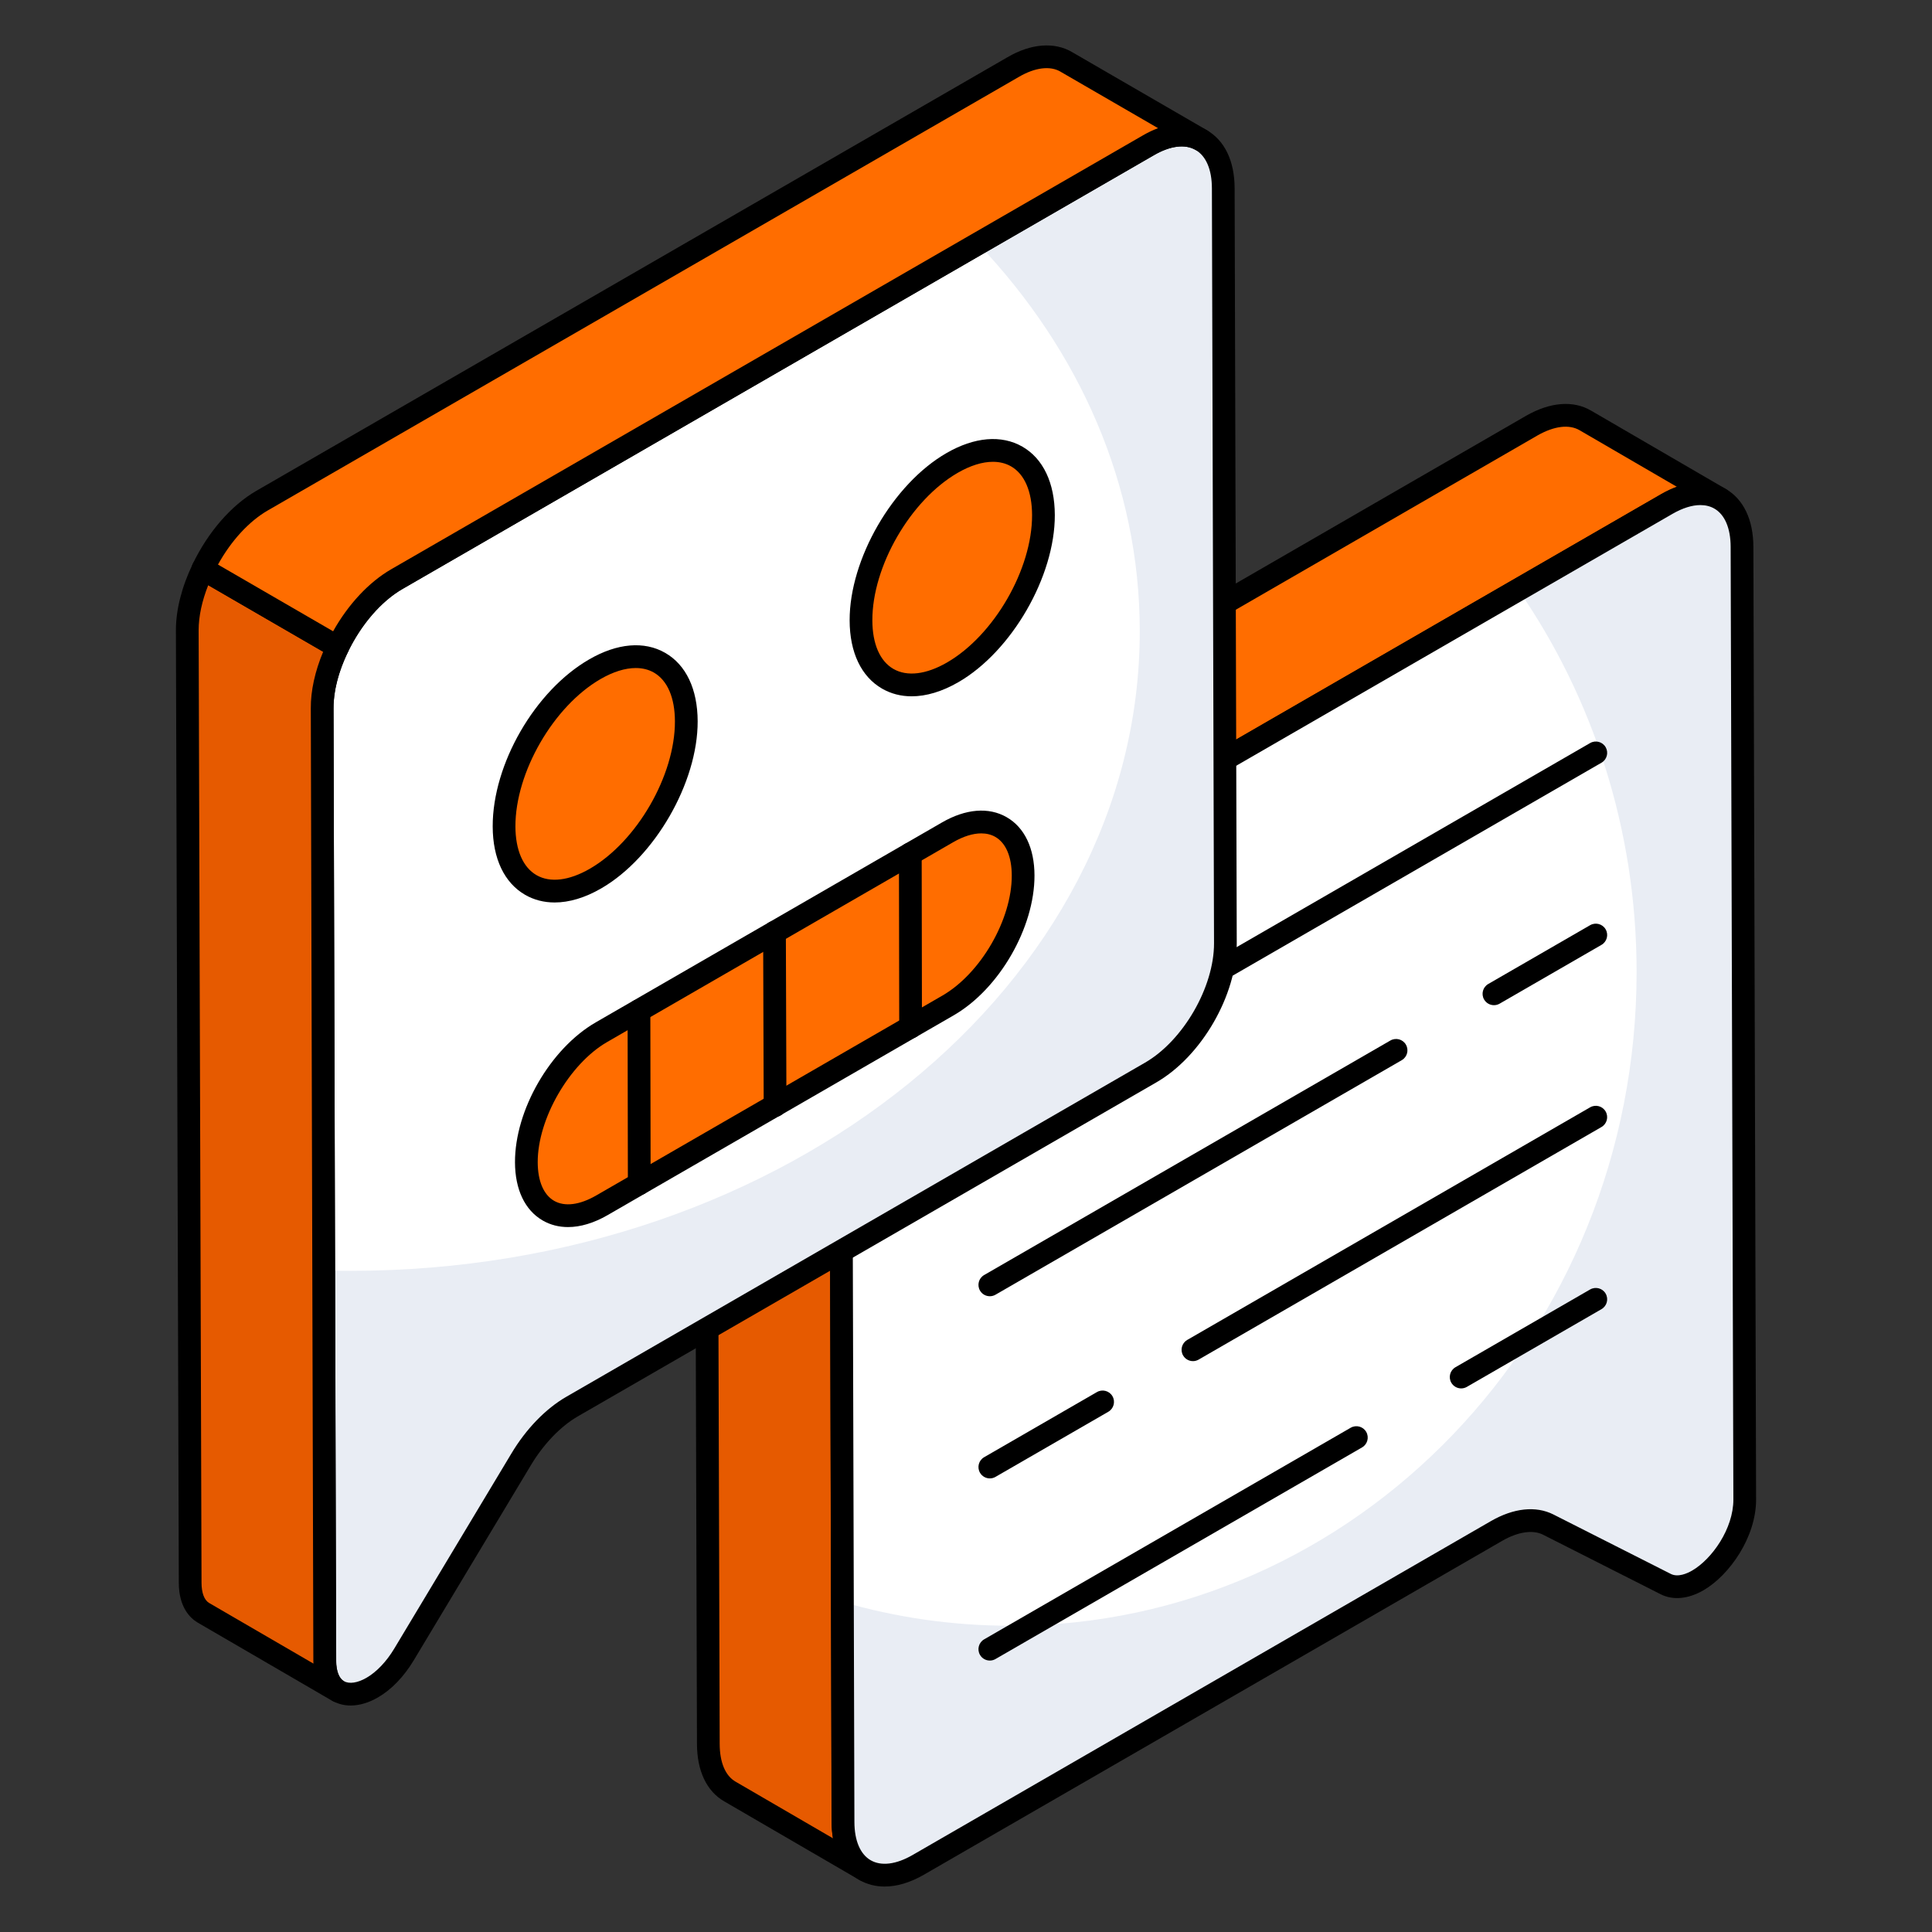<svg width="100" height="100" viewBox="0 0 100 100" fill="none" xmlns="http://www.w3.org/2000/svg">
<rect x="0" y="0" width="100" height="100" fill="#333333" stroke="none"/>
<path d="M44.766 96.792L37.785 92.732C37.091 92.336 36.663 91.478 36.663 90.256L36.547 51.172L43.529 55.232L43.627 94.316C43.644 95.538 44.073 96.396 44.766 96.792Z" fill="#E65A00"/>
<path d="M44.766 97.38C44.667 97.38 44.567 97.355 44.474 97.302C44.466 97.297 44.456 97.291 44.447 97.286L37.489 93.24C36.578 92.719 36.075 91.658 36.075 90.256L35.959 51.172C35.958 50.962 36.07 50.767 36.253 50.662C36.435 50.554 36.66 50.556 36.843 50.663L43.825 54.723C44.005 54.828 44.116 55.021 44.117 55.23L44.216 94.314C44.229 95.267 44.523 95.964 45.043 96.272L45.063 96.283C45.343 96.446 45.438 96.805 45.276 97.085C45.167 97.274 44.97 97.38 44.766 97.38ZM37.138 52.196L37.251 90.254C37.251 91.219 37.544 91.917 38.077 92.221L43.114 95.15C43.069 94.891 43.043 94.614 43.04 94.324L42.941 55.571L37.138 52.196Z" fill="black"/>
<path d="M89.035 25.82C88.325 25.407 87.351 25.474 86.278 26.084L47.392 48.531L40.41 44.487L79.296 22.024C80.37 21.413 81.343 21.347 82.053 21.76L89.035 25.82Z" fill="#FF6D00"/>
<path d="M47.392 49.119C47.29 49.119 47.188 49.093 47.097 49.04L40.115 44.996C39.934 44.891 39.822 44.697 39.822 44.487C39.822 44.277 39.934 44.083 40.116 43.978L79.002 21.514C80.242 20.809 81.43 20.716 82.349 21.251L89.325 25.308C89.328 25.309 89.329 25.311 89.33 25.311C89.611 25.475 89.707 25.835 89.543 26.116C89.379 26.396 89.021 26.492 88.739 26.328L88.733 26.325C88.189 26.011 87.422 26.109 86.569 26.595L47.687 49.04C47.595 49.093 47.493 49.119 47.392 49.119ZM41.585 44.488L47.393 47.852L85.984 25.575C86.257 25.419 86.528 25.293 86.794 25.197L81.758 22.268C81.216 21.954 80.444 22.049 79.587 22.535L41.585 44.488Z" fill="black"/>
<path d="M43.527 55.232L36.547 51.176C36.54 48.717 38.273 45.716 40.412 44.48L47.392 48.537C45.253 49.772 43.52 52.774 43.527 55.232Z" fill="white"/>
<path d="M43.527 55.821C43.425 55.821 43.323 55.794 43.231 55.741L36.251 51.685C36.071 51.58 35.96 51.387 35.959 51.178C35.951 48.488 37.778 45.323 40.118 43.972C40.3 43.865 40.524 43.867 40.708 43.973L47.688 48.029C47.869 48.135 47.981 48.329 47.98 48.538C47.98 48.749 47.868 48.942 47.686 49.047C45.744 50.168 44.108 53.001 44.115 55.231C44.115 55.442 44.003 55.637 43.821 55.742C43.73 55.795 43.628 55.821 43.527 55.821ZM37.146 50.844L43.012 54.254C43.326 52.141 44.614 49.911 46.293 48.579L40.423 45.168C38.701 46.326 37.282 48.783 37.146 50.844Z" fill="black"/>
<path d="M86.276 26.087C88.415 24.852 90.16 25.846 90.167 28.305L90.306 77.612C90.311 79.28 89.122 81.085 87.873 81.806C87.299 82.137 86.712 82.24 86.224 81.995L80.135 78.912C79.416 78.551 78.456 78.669 77.465 79.241L47.527 96.526C45.387 97.761 43.643 96.767 43.636 94.309L43.525 55.233C43.518 52.775 45.251 49.773 47.391 48.538L86.276 26.087Z" fill="white"/>
<path d="M90.305 77.612C90.305 79.279 89.117 81.078 87.879 81.804C87.302 82.134 86.707 82.234 86.228 82.002L80.138 78.916C79.412 78.553 78.454 78.668 77.464 79.246L47.524 96.527C45.395 97.765 43.645 96.758 43.628 94.315L43.596 82.91C46.368 83.719 49.29 84.148 52.31 84.148C70.202 84.148 84.71 68.996 84.71 50.312C84.71 42.918 82.433 36.085 78.587 30.523L86.278 26.083C88.407 24.845 90.157 25.852 90.173 28.311L90.305 77.612Z" fill="#E9EDF4"/>
<path d="M45.788 97.647C45.317 97.647 44.876 97.535 44.482 97.308C43.562 96.778 43.052 95.714 43.048 94.31L42.938 55.234C42.93 52.544 44.756 49.379 47.096 48.029L85.982 25.578C87.21 24.869 88.394 24.771 89.321 25.305C90.242 25.835 90.751 26.9 90.755 28.303L90.895 77.611C90.9 79.566 89.512 81.538 88.167 82.315C87.383 82.766 86.599 82.84 85.961 82.521L79.87 79.437C79.338 79.168 78.567 79.285 77.76 79.75L47.821 97.035C47.116 97.442 46.424 97.647 45.788 97.647ZM88.011 26.143C87.582 26.143 87.092 26.295 86.57 26.596L47.685 49.047C45.743 50.169 44.107 53.001 44.114 55.231L44.224 94.307C44.227 95.273 44.527 95.976 45.069 96.288C45.614 96.6 46.383 96.506 47.232 96.017L77.171 78.731C78.347 78.054 79.493 77.932 80.4 78.387L86.489 81.47C86.858 81.651 87.33 81.44 87.579 81.296C88.611 80.7 89.723 79.123 89.719 77.614L89.578 28.306C89.576 27.34 89.276 26.636 88.735 26.325C88.524 26.203 88.279 26.143 88.011 26.143Z" fill="black"/>
<path d="M51.233 57.666C51.03 57.666 50.832 57.561 50.724 57.373C50.561 57.091 50.658 56.731 50.938 56.569L82.304 38.46C82.587 38.297 82.947 38.394 83.108 38.674C83.27 38.956 83.174 39.316 82.893 39.478L51.527 57.587C51.435 57.641 51.333 57.666 51.233 57.666Z" fill="black"/>
<path d="M51.233 67.093C51.03 67.093 50.832 66.988 50.724 66.8C50.561 66.518 50.658 66.158 50.938 65.996L71.967 53.856C72.25 53.694 72.609 53.79 72.77 54.071C72.933 54.352 72.836 54.712 72.556 54.874L51.527 67.014C51.435 67.068 51.333 67.093 51.233 67.093Z" fill="black"/>
<path d="M77.327 52.028C77.124 52.028 76.926 51.922 76.817 51.734C76.654 51.453 76.751 51.093 77.032 50.931L82.305 47.887C82.588 47.725 82.948 47.822 83.108 48.102C83.271 48.383 83.174 48.743 82.894 48.905L77.621 51.949C77.528 52.003 77.427 52.028 77.327 52.028Z" fill="black"/>
<path d="M51.233 76.522C51.03 76.522 50.832 76.416 50.724 76.228C50.561 75.947 50.658 75.587 50.938 75.425L56.778 72.053C57.059 71.891 57.42 71.988 57.581 72.268C57.744 72.549 57.647 72.909 57.367 73.072L51.527 76.443C51.435 76.497 51.333 76.522 51.233 76.522Z" fill="black"/>
<path d="M61.747 70.452C61.544 70.452 61.346 70.346 61.237 70.158C61.074 69.876 61.171 69.517 61.452 69.354L82.304 57.315C82.587 57.152 82.947 57.25 83.107 57.53C83.27 57.812 83.173 58.171 82.893 58.334L62.041 70.373C61.948 70.426 61.847 70.452 61.747 70.452Z" fill="black"/>
<path d="M51.233 85.95C51.03 85.95 50.832 85.844 50.724 85.656C50.561 85.375 50.658 85.015 50.938 84.853L69.911 73.9C70.194 73.737 70.553 73.833 70.715 74.114C70.877 74.396 70.781 74.755 70.5 74.918L51.527 85.871C51.435 85.925 51.333 85.95 51.233 85.95Z" fill="black"/>
<path d="M75.63 71.864C75.427 71.864 75.229 71.758 75.12 71.57C74.957 71.289 75.054 70.929 75.335 70.767L82.304 66.743C82.587 66.581 82.948 66.677 83.108 66.957C83.271 67.239 83.174 67.599 82.893 67.761L75.924 71.785C75.831 71.839 75.73 71.864 75.63 71.864Z" fill="black"/>
<path d="M59.425 7.525C61.564 6.29 63.308 7.284 63.315 9.742L63.426 48.818C63.433 51.288 61.7 54.278 59.56 55.513L29.611 72.804C28.631 73.37 27.674 74.359 26.959 75.56L20.908 85.64C20.422 86.447 19.837 87.021 19.263 87.353C18.014 88.074 16.818 87.646 16.814 85.978L16.674 36.67C16.667 34.212 18.4 31.21 20.539 29.975L59.425 7.525Z" fill="white"/>
<path d="M63.418 48.811C63.434 51.287 61.702 54.274 59.556 55.512L29.615 72.809C28.625 73.371 27.668 74.361 26.958 75.566L20.901 85.634C20.422 86.443 19.844 87.02 19.267 87.351C18.012 88.077 16.824 87.648 16.807 85.981L16.758 65.745C17.22 65.778 17.682 65.778 18.144 65.778C40.707 65.778 58.994 50.957 58.994 32.669C58.994 25.126 55.892 18.161 50.627 12.615L59.424 7.531C61.569 6.293 63.302 7.284 63.319 9.743L63.418 48.811Z" fill="#E9EDF4"/>
<path d="M18.15 88.277C17.812 88.277 17.495 88.197 17.215 88.036C16.847 87.824 16.23 87.276 16.226 85.979L16.086 36.671C16.079 33.981 17.906 30.815 20.246 29.465L59.131 7.015C60.359 6.305 61.546 6.21 62.47 6.742C63.39 7.272 63.9 8.336 63.904 9.74L64.014 48.816C64.022 51.505 62.196 54.671 59.855 56.022L29.907 73.312C29.01 73.83 28.121 74.758 27.466 75.86L21.413 85.942C20.9 86.793 20.259 87.457 19.557 87.862C19.08 88.137 18.596 88.277 18.15 88.277ZM59.72 8.033L20.834 30.484C18.892 31.605 17.256 34.437 17.262 36.668L17.402 85.976C17.404 86.499 17.546 86.869 17.802 87.016C18.074 87.174 18.509 87.109 18.97 86.842C19.491 86.541 20.001 86.006 20.404 85.336L26.456 75.256C27.22 73.971 28.237 72.917 29.318 72.294L59.267 55.003C61.243 53.862 62.845 51.088 62.838 48.819L62.728 9.742C62.725 8.777 62.425 8.073 61.883 7.761C61.338 7.446 60.568 7.543 59.72 8.033Z" fill="black"/>
<path d="M9.693 32.618L9.842 81.919C9.842 82.712 10.106 83.223 10.519 83.471L17.5 87.531C17.088 87.284 16.824 86.772 16.807 85.98L16.675 36.662C16.668 35.645 16.977 34.535 17.48 33.491L10.503 29.449C10.002 30.491 9.693 31.599 9.693 32.618Z" fill="#E65A00"/>
<path d="M17.5 88.12C17.4 88.12 17.299 88.094 17.205 88.04L10.223 83.98C9.857 83.76 9.255 83.207 9.255 81.92L9.105 32.62C9.105 31.562 9.406 30.378 9.974 29.195C10.044 29.048 10.174 28.936 10.331 28.888C10.487 28.839 10.656 28.859 10.799 28.941L17.776 32.982C18.042 33.136 18.144 33.469 18.011 33.747C17.516 34.772 17.258 35.779 17.263 36.659L17.395 85.978C17.406 86.5 17.551 86.876 17.803 87.028C18.081 87.193 18.172 87.552 18.007 87.831C17.898 88.016 17.702 88.12 17.5 88.12ZM10.282 32.617L10.431 81.918C10.431 82.444 10.57 82.816 10.822 82.968L16.224 86.108C16.221 86.07 16.22 86.032 16.219 85.992L16.087 36.664C16.081 35.757 16.301 34.752 16.727 33.734L10.778 30.288C10.453 31.108 10.282 31.904 10.282 32.617Z" fill="black"/>
<path d="M55.197 3.206C54.504 2.794 53.514 2.843 52.441 3.47L13.555 25.917C12.308 26.642 11.209 27.977 10.502 29.45L17.48 33.491C18.185 32.028 19.285 30.7 20.536 29.978L59.422 7.531C60.495 6.903 61.469 6.837 62.179 7.25L55.197 3.206Z" fill="#FF6D00"/>
<path d="M17.48 34.08C17.377 34.08 17.275 34.053 17.185 34.001L10.207 29.959C9.942 29.805 9.839 29.473 9.972 29.196C10.766 27.543 11.964 26.162 13.259 25.41L52.147 2.962C53.359 2.252 54.581 2.157 55.497 2.7L62.47 6.739C62.47 6.74 62.471 6.74 62.472 6.74L62.475 6.742C62.755 6.905 62.851 7.265 62.688 7.546C62.525 7.826 62.167 7.923 61.884 7.76C61.341 7.444 60.572 7.542 59.719 8.039L20.831 30.487C19.73 31.123 18.702 32.31 18.01 33.747C17.939 33.895 17.81 34.006 17.653 34.054C17.596 34.071 17.538 34.08 17.48 34.08ZM11.283 29.222L17.242 32.675C18.023 31.282 19.094 30.132 20.243 29.468L59.129 7.023C59.403 6.862 59.674 6.733 59.941 6.634L54.903 3.717C54.902 3.715 54.9 3.714 54.898 3.713C54.361 3.393 53.575 3.49 52.738 3.979L13.85 26.427C12.879 26.992 11.961 27.995 11.283 29.222Z" fill="black"/>
<path d="M49.046 43.083C51.203 41.838 52.95 42.847 52.957 45.312C52.965 47.79 51.228 50.797 49.071 52.042L31.155 62.386C28.999 63.631 27.251 62.635 27.244 60.157C27.237 57.693 28.973 54.672 31.13 53.427L49.046 43.083Z" fill="#FF6D00"/>
<path d="M29.401 63.513C28.929 63.513 28.487 63.401 28.093 63.174C27.17 62.642 26.66 61.572 26.656 60.158C26.648 57.456 28.485 54.276 30.835 52.918L48.752 42.573C49.985 41.86 51.176 41.763 52.105 42.298C53.03 42.83 53.541 43.9 53.545 45.31C53.553 48.013 51.717 51.194 49.366 52.551L31.449 62.895C30.738 63.306 30.041 63.513 29.401 63.513ZM50.79 43.136C50.359 43.136 49.865 43.288 49.34 43.591L31.424 53.936C29.47 55.064 27.826 57.912 27.832 60.156C27.835 61.132 28.136 61.841 28.68 62.154C29.228 62.47 30.005 62.371 30.86 61.877L48.777 51.532C50.764 50.385 52.376 47.595 52.369 45.313C52.366 44.34 52.064 43.632 51.518 43.318C51.306 43.196 51.06 43.136 50.79 43.136Z" fill="black"/>
<path d="M34.141 41.958C35.984 38.782 35.987 35.342 34.148 34.275C32.309 33.207 29.323 34.917 27.48 38.093C25.637 41.269 25.634 44.709 27.473 45.776C29.312 46.844 32.297 45.134 34.141 41.958Z" fill="#FF6D00"/>
<path d="M28.708 46.712C28.157 46.712 27.642 46.581 27.183 46.318C26.104 45.697 25.506 44.441 25.502 42.781C25.493 39.551 27.688 35.75 30.497 34.129C31.951 33.287 33.349 33.17 34.432 33.793C35.51 34.413 36.106 35.67 36.111 37.333C36.12 40.508 33.88 44.39 31.116 45.985C30.279 46.469 29.46 46.712 28.708 46.712ZM32.907 34.577C32.362 34.577 31.741 34.768 31.086 35.147C28.648 36.554 26.671 39.977 26.678 42.778C26.682 44 27.07 44.894 27.77 45.297C28.475 45.704 29.456 45.584 30.528 44.967C32.965 43.559 34.942 40.136 34.934 37.335C34.931 36.11 34.544 35.214 33.846 34.813C33.571 34.655 33.254 34.577 32.907 34.577Z" fill="black"/>
<path d="M49.277 23.964C51.884 22.459 54 23.665 54.009 26.661C54.017 29.642 51.915 33.297 49.308 34.803C46.701 36.308 44.573 35.095 44.565 32.113C44.556 29.118 46.67 25.469 49.277 23.964Z" fill="#FF6D00"/>
<path d="M47.188 36.041C46.635 36.041 46.118 35.909 45.657 35.644C44.578 35.023 43.981 33.77 43.977 32.114C43.967 28.939 46.213 25.054 48.983 23.455C50.438 22.613 51.834 22.496 52.919 23.119C53.996 23.739 54.592 24.996 54.597 26.659C54.606 29.835 52.366 33.716 49.603 35.311C48.763 35.796 47.942 36.041 47.188 36.041ZM51.393 23.903C50.848 23.903 50.227 24.095 49.572 24.473C47.127 25.885 45.145 29.311 45.153 32.112C45.156 33.329 45.544 34.221 46.244 34.624C46.952 35.031 47.936 34.914 49.014 34.293C51.452 32.885 53.428 29.462 53.42 26.662C53.417 25.436 53.031 24.54 52.332 24.139C52.057 23.981 51.74 23.903 51.393 23.903Z" fill="black"/>
<path d="M47.132 53.754C46.807 53.754 46.544 53.492 46.544 53.167L46.529 44.196C46.529 43.872 46.791 43.608 47.117 43.607C47.441 43.607 47.705 43.87 47.706 44.195L47.72 53.166C47.721 53.49 47.457 53.754 47.132 53.754Z" fill="black"/>
<path d="M40.117 57.812C39.794 57.812 39.53 57.55 39.529 57.226L39.5 48.256C39.499 47.931 39.761 47.667 40.086 47.666C40.431 47.733 40.675 47.927 40.676 48.252L40.706 57.222C40.707 57.547 40.444 57.812 40.12 57.812H40.117Z" fill="black"/>
<path d="M33.087 61.856C32.763 61.856 32.5 61.594 32.499 61.269L32.484 52.313C32.484 51.989 32.746 51.725 33.072 51.725C33.396 51.725 33.66 51.987 33.661 52.312L33.676 61.268C33.676 61.592 33.413 61.856 33.087 61.856Z" fill="black"/>
</svg>
